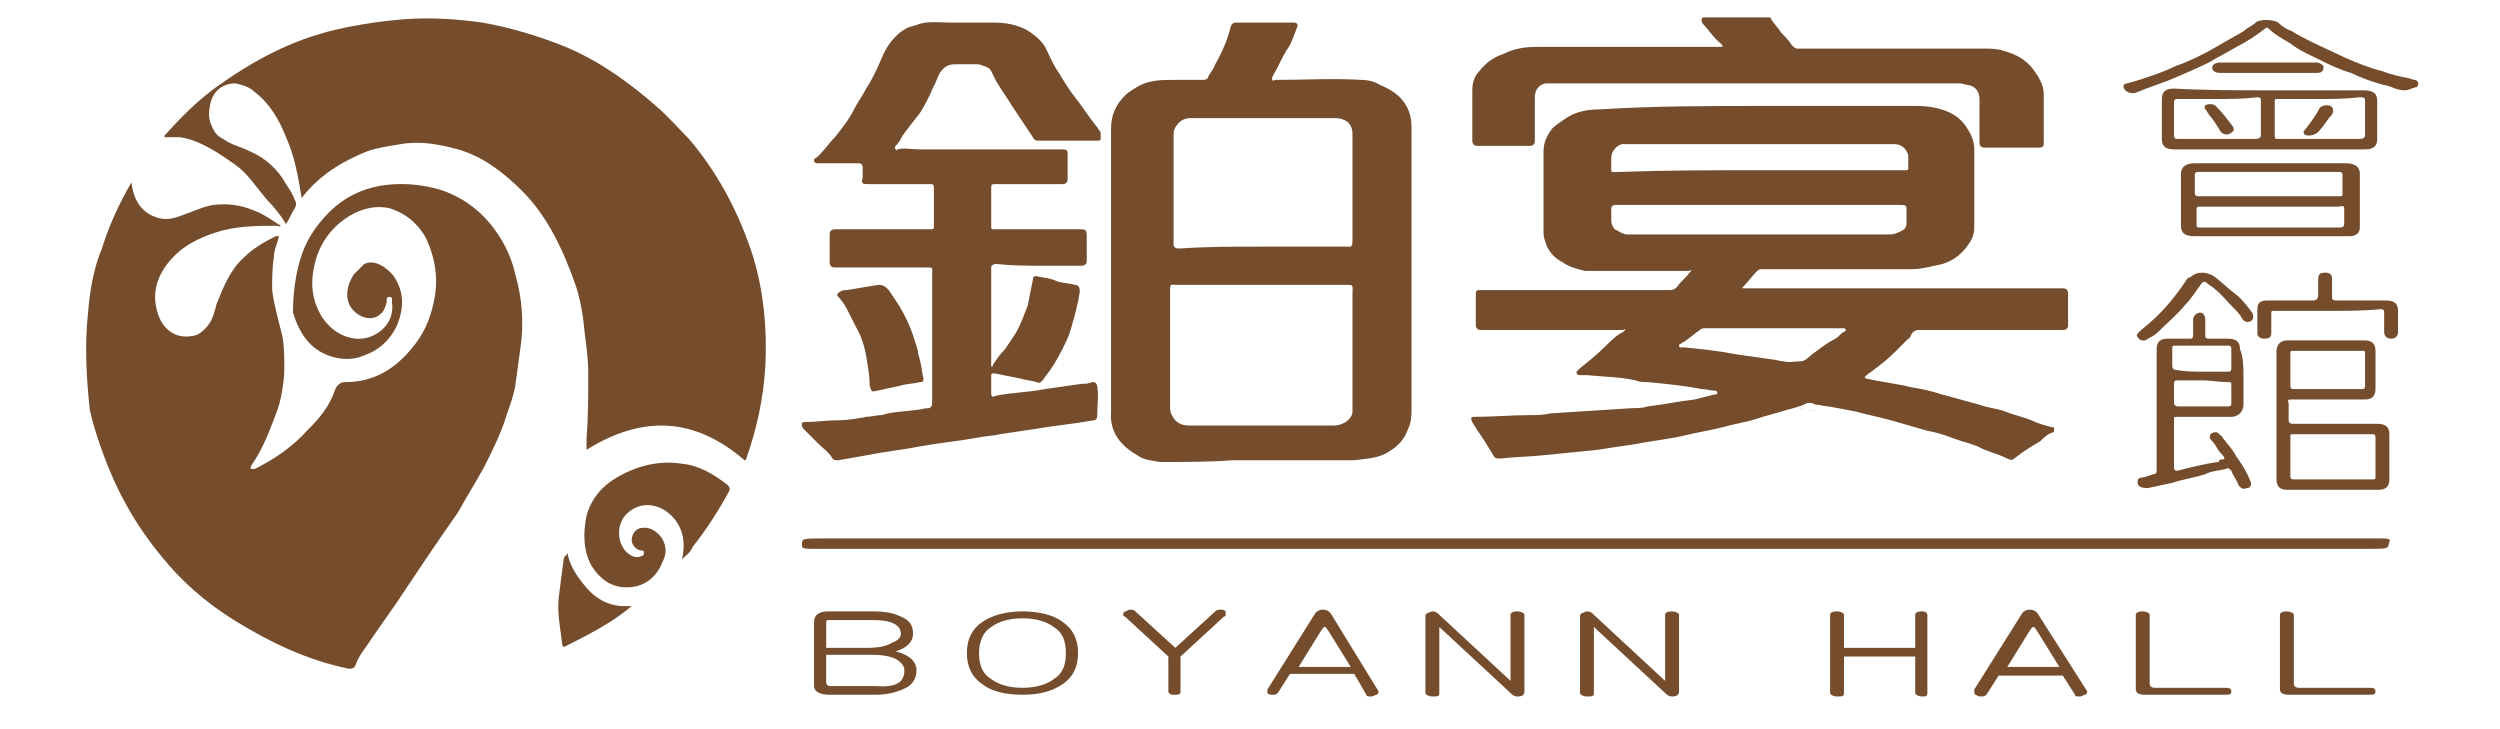 <?xml version="1.0" encoding="utf-8"?>
<!-- Generator: Adobe Illustrator 21.0.2, SVG Export Plug-In . SVG Version: 6.00 Build 0)  -->
<!DOCTYPE svg PUBLIC "-//W3C//DTD SVG 1.1//EN" "http://www.w3.org/Graphics/SVG/1.1/DTD/svg11.dtd">
<svg version="1.1" id="圖層_1" xmlns:x="http://ns.adobe.com/Extensibility/1.0/" xmlns:i="http://ns.adobe.com/AdobeIllustrator/10.0/" xmlns:graph="http://ns.adobe.com/Graphs/1.0/"
	 xmlns="http://www.w3.org/2000/svg" xmlns:xlink="http://www.w3.org/1999/xlink" x="0px" y="0px" viewBox="0 0 138 42"
	 style="enable-background:new 0 0 138 42;" xml:space="preserve" width="134" height="39.1">
<path style="fill:#754D2D;" d="M4.6,10.5c0.1,0.9,0.5,1.7,1.4,2c0.5,0.2,1,0.1,1.5-0.1c0.6-0.2,1.2-0.5,1.8-0.6c0.8-0.1,1.6,0,2.3,0.3
	c0.6,0.2,1.1,0.6,1.6,0.9c-0.1,0.1-0.1,0-0.2,0c-1.2,0-2.4,0-3.6,0.4c-0.9,0.3-1.7,0.7-2.3,1.3c-0.9,0.9-1.4,2-1,3.3
	c0.3,1,1.1,1.6,2.2,1.3c0.3-0.1,0.6-0.4,0.8-0.7c0.2-0.3,0.3-0.7,0.4-1.1c0.4-1,0.8-2,1.6-2.7c0.5-0.5,1.2-0.9,1.8-1.2
	c0,0,0.1,0,0.1,0c0,0,0,0,0.1,0c-0.1,0.4-0.3,0.8-0.3,1.2c-0.1,0.6-0.1,1.3-0.1,1.9c0.1,0.8,0.3,1.5,0.5,2.3
	c0.2,0.7,0.2,1.4,0.2,2.2c0,0.6-0.1,1.2-0.2,1.7c-0.1,0.5-0.3,1-0.5,1.5c-0.3,0.8-0.7,1.7-1.2,2.4c0,0.1-0.1,0.1,0,0.2
	c0.1,0,0.1,0,0.2,0c1.2-0.6,2.2-1.3,3.1-2.3c0.6-0.6,1.2-1.3,1.5-2.2c0.1-0.3,0.3-0.5,0.6-0.5c1.6,0,2.8-0.7,3.8-1.9
	c0.7-0.8,1.1-1.7,1.3-2.7c0.3-1.3,0.1-2.6-0.5-3.8c-0.5-0.8-1.1-1.3-2-1.6c-0.8-0.2-1.6,0-2.3,0.4c-1,0.6-1.7,1.5-2,2.6
	c-0.3,1.1-0.3,2.2,0.4,3.3c0.5,0.7,1.1,1.1,1.9,1.2c1.1,0.1,2.3-0.8,2.1-2.1c0-0.1,0-0.1,0-0.2c0-0.1-0.1-0.1-0.2-0.1
	c-0.1,0-0.1,0.1-0.1,0.2c0,0.2-0.1,0.4-0.2,0.6c-0.5,0.7-1.3,0.4-1.7,0c-0.6-0.6-0.4-1.5,0-2.1c0.2-0.2,0.4-0.4,0.6-0.6
	c0.6-0.3,1.3,0.2,1.7,0.7c0.6,0.9,0.6,1.8,0.2,2.8c-0.4,0.9-1.1,1.5-2,1.8c-0.5,0.2-1,0.2-1.5,0.1c-1.4-0.3-2.1-1.3-2.5-2.6
	C13.9,17.1,14,16,14.3,15c0.3-1.1,0.9-2,1.7-2.8c0.8-0.8,1.8-1.3,2.9-1.5c1.2-0.2,2.3-0.1,3.4,0.2c1.3,0.4,2.4,1.2,3.2,2.3
	c0.6,0.8,1,1.7,1.2,2.6c0.4,1.4,0.5,2.8,0.3,4.2c-0.1,0.7-0.2,1.5-0.3,2.2c-0.1,0.6-0.3,1.1-0.5,1.7c-0.3,1-0.8,2-1.3,3
	c-0.5,0.9-1,1.7-1.5,2.6c-1.2,1.7-2.4,3.5-3.6,5.3c-0.5,0.7-0.9,1.3-1.4,2c-0.3,0.5-0.7,0.9-0.9,1.5c-0.1,0.2-0.2,0.2-0.4,0.2
	c-2.4-0.5-4.5-1.5-6.6-2.8c-1.6-1-3-2.2-4.2-3.7c-1.4-1.7-2.5-3.6-3.3-5.8c-0.3-0.8-0.6-1.7-0.8-2.6C2,21.7,1.9,19.9,2.1,18
	c0.1-1.2,0.3-2.5,0.8-3.7C3.3,13,3.9,11.7,4.6,10.5C4.6,10.6,4.6,10.5,4.6,10.5z"/>
<path style="fill:#754D2D;" d="M14.4,11.4C14.2,10.2,14,9,13.5,7.9c-0.4-1-0.9-1.9-1.8-2.6C11.4,5,11,4.9,10.6,4.8C9.8,4.8,9.2,5.3,9.1,6.2
	c-0.1,0.5,0,0.9,0.3,1.4C9.6,7.9,9.9,8,10.2,8.2c0.4,0.2,0.8,0.3,1.2,0.5c0.9,0.4,1.6,1,2.1,1.9c0.2,0.3,0.4,0.6,0.5,0.9
	c0.1,0.2,0.1,0.3,0,0.5c-0.2,0.3-0.3,0.6-0.5,0.9c-0.3-0.5-0.7-1-1.1-1.4c-0.6-0.7-1.1-1.5-1.8-2c-1-0.7-2-1.4-3.2-1.6
	c-0.3,0-0.6,0-0.9,0c0-0.1,0-0.1,0.1-0.2c0.9-1,1.8-1.9,2.9-2.7c2.1-1.5,4.3-2.7,6.9-3.3c1.3-0.3,2.7-0.5,4-0.6c1.5-0.1,3,0,4.4,0.2
	c1.7,0.3,3.3,0.8,4.8,1.4c1.9,0.8,3.6,2,5.2,3.4c0.7,0.6,1.3,1.3,1.9,1.9c1.7,2,2.9,4.3,3.7,6.8c0.6,2,0.8,4.1,0.7,6.2
	c-0.1,1.9-0.5,3.7-1.1,5.4c0,0,0,0.1-0.1,0.1c-2.9-2.5-5.9-2.6-9.1-0.6c0-0.2,0-0.4,0-0.6c0.1-1.3,0.1-2.5,0.1-3.8
	c0-1.1-0.2-2.1-0.3-3.2c-0.1-0.6-0.2-1.2-0.4-1.8c-0.7-2-1.6-4-3.1-5.5c-1.1-1.1-2.3-2-3.7-2.4c-1.1-0.3-2.2-0.5-3.3-0.3
	c-0.6,0.1-1.3,0.2-1.9,0.4C16.7,9.3,15.4,10.1,14.4,11.4C14.5,11.4,14.4,11.4,14.4,11.4z"/>
<path style="fill:#754D2D;" d="M36.3,32.2c0.2-0.9,0.1-1.8-0.6-2.5c-0.7-0.7-1.8-0.9-2.6-0.1c-0.7,0.7-0.5,2,0.3,2.4c0.2,0.1,0.4,0.1,0.6,0
	c0.1,0,0.1-0.1,0.1-0.2c0-0.1-0.1-0.1-0.1-0.1c-0.3,0-0.6-0.3-0.6-0.6c0-0.3,0.2-0.7,0.6-0.7c0.5-0.1,1,0.3,1.2,0.7
	c0.2,0.4,0.2,0.8,0,1.2c-0.3,0.8-0.9,1.4-1.8,1.5c-1,0.1-1.7-0.3-2.3-1.2c-0.5-0.9-0.5-1.9-0.3-2.9c0.3-1.1,1-1.8,1.9-2.3
	c1.1-0.6,2.3-0.9,3.6-0.7c1,0.1,1.8,0.6,2.6,1.2c0.1,0.1,0.2,0.2,0.1,0.4c-0.6,1.1-1.3,2.2-2.1,3.2C36.8,31.8,36.5,32,36.3,32.2
	C36.3,32.2,36.3,32.2,36.3,32.2z"/>
<path style="fill:#754D2D;" d="M29.7,31.8c0.1,0.7,0.5,1.3,0.9,1.8c0.6,0.8,1.4,1.3,2.4,1.3c0.1,0,0.2,0,0.4,0c-0.5,0.4-0.9,0.7-1.4,1
	c-0.8,0.5-1.6,0.9-2.4,1.3c-0.1,0.1-0.2,0-0.2-0.1c-0.1-0.9-0.3-1.8-0.2-2.7c0.1-0.8,0.2-1.6,0.3-2.3C29.7,31.9,29.7,31.9,29.7,31.8
	z"/>
<path style="fill:#754D2D;" d="M36.3,32.2C36.3,32.2,36.3,32.3,36.3,32.2C36.3,32.2,36.3,32.2,36.3,32.2C36.3,32.2,36.3,32.2,36.3,32.2z"/>
<g>
	<path style="fill:#754D2D;" d="M98.4,6.1c3,0,6,0,9,0c0.6,0,1.2,0.1,1.7,0.3c0.5,0.2,0.9,0.5,1.2,1c0.2,0.3,0.4,0.7,0.4,1.2
		c0,1.5,0,3,0,4.5c0,0.5-0.2,0.8-0.5,1.2c-0.5,0.6-1.1,0.9-1.8,1c-0.4,0.1-0.9,0.2-1.3,0.2c-2.6,0-5.2,0-7.8,0c-0.3,0-0.5,0-0.8,0
		c-0.1,0-0.2,0-0.3,0.1c-0.3,0.3-0.5,0.6-0.8,0.9c0,0-0.1,0.1,0,0.1c0,0,0.1,0,0.1,0c1.9,0,3.8,0,5.6,0c4.2,0,8.4,0,12.7,0
		c0.2,0,0.3,0.1,0.3,0.3c0,0.6,0,1.2,0,1.8c0,0.2-0.1,0.3-0.3,0.3c-2.8,0-5.5,0-8.3,0c-0.3,0-0.4,0.2-0.5,0.4c0,0,0,0.1-0.1,0.1
		c-0.3,0.3-0.5,0.5-0.8,0.8c-0.4,0.4-0.8,0.7-1.2,1c-0.1,0.1-0.3,0.2-0.4,0.3c0,0-0.1,0.1-0.1,0.1c0,0.1,0.1,0.1,0.1,0.1
		c0.9,0.2,1.8,0.3,2.6,0.5c0.6,0.1,1.1,0.2,1.7,0.4c0.7,0.2,1.5,0.4,2.2,0.6c0.5,0.2,1,0.2,1.5,0.4c0.5,0.2,1,0.3,1.5,0.5
		c0.4,0.2,0.8,0.3,1.2,0.4c0.1,0,0.1,0,0.1,0.1c0,0.1,0,0.2-0.1,0.2c-0.3,0.1-0.5,0.3-0.7,0.5c-0.5,0.3-1,0.6-1.5,1
		c-0.1,0.1-0.2,0.1-0.4,0c-0.6-0.3-1.2-0.4-1.7-0.7c-0.5-0.2-1-0.3-1.5-0.5c-0.5-0.2-0.9-0.3-1.4-0.4c-0.7-0.2-1.4-0.4-2.1-0.6
		c-0.7-0.2-1.3-0.3-2-0.5c-0.5-0.1-1-0.2-1.6-0.3c-0.2,0-0.5-0.1-0.7-0.1c-0.1,0-0.2-0.1-0.3-0.1c-0.1,0-0.1,0-0.2,0
		c-0.4,0.2-0.8,0.3-1.2,0.4c-0.6,0.2-1.1,0.3-1.7,0.5c-0.6,0.2-1.3,0.3-2,0.5c-0.8,0.2-1.5,0.3-2.3,0.5c-0.9,0.2-1.9,0.3-2.9,0.5
		c-0.7,0.1-1.4,0.2-2,0.3C88,26,87,26.1,86,26.2c-0.9,0.1-1.7,0.1-2.6,0.2c-0.2,0-0.3,0-0.4-0.2c-0.3-0.5-0.6-1-0.9-1.4
		c-0.1-0.2-0.2-0.3-0.3-0.5c-0.1-0.2-0.1-0.3,0.1-0.3c1.1,0,2.2-0.1,3.2-0.1c0.4,0,0.8,0,1.2-0.1c1.6-0.1,3.1-0.2,4.7-0.3
		c0.3,0,0.6,0,0.9-0.1c0.9-0.1,1.8-0.3,2.7-0.4c0.4-0.1,0.8-0.2,1.2-0.3c0.1,0,0.1,0,0.1-0.1c0-0.1-0.1-0.1-0.1-0.1
		c-0.3,0-0.5-0.1-0.8-0.1c-1-0.2-2.1-0.3-3.1-0.4c-0.2,0-0.5,0-0.7-0.1c-0.9-0.2-1.8-0.2-2.8-0.3c-0.1,0-0.2,0-0.4,0
		c-0.1,0-0.1,0-0.2-0.1c0-0.1,0-0.1,0.1-0.2c0,0,0.1-0.1,0.1-0.1c0.5-0.4,1-0.8,1.5-1.3c0.3-0.3,0.6-0.6,1-0.8c0,0,0.1-0.1,0.1-0.1
		c0-0.1-0.1,0-0.1,0c-2.7,0-5.3,0-8,0c-0.1,0-0.1,0-0.2,0c-0.2,0-0.3-0.1-0.3-0.3c0-0.6,0-1.2,0-1.8c0-0.2,0.1-0.2,0.3-0.2
		c1.4,0,2.7,0,4.1,0c2.3,0,4.5,0,6.8,0c0.2,0,0.3-0.1,0.4-0.2c0.2-0.3,0.5-0.5,0.7-0.8c0,0,0.1-0.1,0.1-0.1c0-0.1-0.1,0-0.1,0
		c-1.1,0-2.1,0-3.2,0c-0.7,0-1.4,0-2.1,0c-0.2,0-0.5,0-0.7,0c-0.4-0.1-0.9-0.2-1.3-0.5c-0.4-0.2-0.7-0.5-0.9-0.9
		c-0.1-0.3-0.2-0.5-0.2-0.8c0-1.6,0-3.2,0-4.7c0-0.5,0.2-0.9,0.5-1.3c0.2-0.2,0.5-0.4,0.8-0.6c0.6-0.4,1.3-0.5,1.9-0.5
		C92.3,6.1,95.3,6.1,98.4,6.1C98.4,6.1,98.4,6.1,98.4,6.1z M98.3,11.8C98.3,11.8,98.3,11.8,98.3,11.8c-2.8,0-5.5,0-8.3,0
		c-0.1,0-0.2,0.1-0.2,0.2c0,0.2,0,0.5,0,0.7c0,0.2,0.1,0.4,0.2,0.5c0.2,0.1,0.5,0.3,0.7,0.3c5,0,10.1,0,15.1,0
		c0.3,0,0.5-0.1,0.7-0.2c0.2-0.1,0.3-0.2,0.3-0.5c0-0.2,0-0.4,0-0.6c0-0.4,0-0.4-0.4-0.4C103.7,11.8,101,11.8,98.3,11.8z M98.3,9.8
		C98.3,9.8,98.3,9.8,98.3,9.8c1.8,0,3.6,0,5.4,0c1,0,2,0,3,0c0.2,0,0.2,0,0.2-0.2c0-0.2,0-0.4,0-0.6c0-0.2-0.2-0.5-0.4-0.6
		c-0.2-0.1-0.3-0.1-0.5-0.1c-5.1,0-10.1,0-15.2,0c-0.1,0-0.3,0-0.4,0c-0.3,0.1-0.6,0.4-0.6,0.8c0,0.1,0,0.2,0,0.3
		c0,0.6-0.1,0.5,0.5,0.5C93,9.8,95.6,9.8,98.3,9.8z M99.2,18.9C99.2,18.9,99.2,18.9,99.2,18.9c-1.3,0-2.6,0-4,0
		c-0.1,0-0.2,0-0.3,0.1c-0.3,0.2-0.5,0.4-0.8,0.6c-0.1,0.1-0.2,0.1-0.3,0.2c-0.1,0-0.1,0.1-0.1,0.1c0,0.1,0.1,0.1,0.1,0.1
		c0.1,0,0.1,0,0.2,0c1,0.1,2,0.2,3,0.4c0.7,0.1,1.4,0.2,2.1,0.3c0.2,0,0.4,0.1,0.6,0.1c0.4,0.1,0.6,0,1,0c0.3,0,0.5-0.3,0.8-0.5
		c0.4-0.3,0.8-0.6,1.2-0.8c0.2-0.1,0.3-0.3,0.5-0.4c0,0,0.1,0,0.1-0.1c0-0.1-0.1-0.1-0.1-0.1c-0.1,0-0.3,0-0.4,0
		C101.7,18.9,100.5,18.9,99.2,18.9z"/>
	<path style="fill:#754D2D;" d="M63.8,26.6c-0.5-0.1-0.9-0.1-1.3-0.4c-0.9-0.5-1.6-1.3-1.5-2.5c0-5.4,0-10.9,0-16.3c0-0.8,0.3-1.4,0.8-1.9
		c0.2-0.2,0.4-0.3,0.7-0.5c0.7-0.4,1.4-0.4,2.1-0.4c0.6,0,1.2,0,1.7,0c0.2,0,0.3-0.1,0.3-0.2C66.7,4.2,66.9,4,67,3.7
		c0.4-0.7,0.7-1.4,0.9-2.2c0.1-0.2,0.2-0.2,0.3-0.2c1.1,0,2.2,0,3.3,0c0.2,0,0.3,0.1,0.2,0.3c-0.2,0.5-0.3,0.9-0.6,1.3
		c-0.3,0.5-0.5,1-0.8,1.5c0,0.1-0.1,0.1,0,0.2c0,0.1,0.1,0,0.2,0c1.6,0,3.3-0.1,4.9,0c0.4,0,0.8,0.1,1.1,0.3c0.5,0.2,1,0.5,1.3,0.9
		c0.4,0.5,0.5,1,0.5,1.6c0,4.3,0,8.6,0,12.8c0,1.1,0,2.2,0,3.3c0,0.4,0,0.8-0.2,1.2c-0.2,0.6-0.6,1-1.1,1.3c-0.6,0.4-1.3,0.4-2,0.5
		c-0.1,0-0.1,0-0.2,0c0,0,0,0,0,0c-2.3,0-4.5,0-6.8,0C66.7,26.6,65.2,26.6,63.8,26.6z M69.6,16.4L69.6,16.4c-1.6,0-3.2,0-4.8,0
		c-0.4,0-0.4-0.1-0.4,0.4c0,2.2,0,4.5,0,6.7c0,0.1,0,0.2,0.1,0.4c0.2,0.4,0.5,0.6,1,0.6c2.7,0,5.5,0,8.2,0c0.2,0,0.4,0,0.6-0.1
		c0.3-0.1,0.6-0.4,0.6-0.7c0-2.3,0-4.5,0-6.8c0-0.5,0.1-0.5-0.4-0.5C72.8,16.4,71.2,16.4,69.6,16.4z M69.6,14.2L69.6,14.2
		c1.6,0,3.2,0,4.9,0c0.3,0,0.4,0.1,0.4-0.4c0-2,0-4.1,0-6.1c0-0.4-0.2-0.7-0.5-0.8c-0.2-0.1-0.4-0.1-0.7-0.1c-2.7,0-5.4,0-8.1,0
		c-0.3,0-0.6,0.1-0.8,0.4c-0.1,0.1-0.2,0.3-0.2,0.5c0,2.1,0,4.2,0,6.4c0,0.1,0.1,0.2,0.2,0.2c0.1,0,0.2,0,0.3,0
		C66.5,14.2,68,14.2,69.6,14.2z"/>
	<path style="fill:#754D2D;" d="M50.7,19.3c0-1.2,0-2.4,0-3.5c0-0.4,0.1-0.4-0.4-0.4c-1.6,0-3.3,0-4.9,0c-0.1,0-0.2,0-0.3,0
		c-0.2,0-0.3-0.1-0.3-0.3c0-0.4,0-0.9,0-1.3c0-0.1,0-0.2,0-0.3c0-0.2,0.1-0.3,0.3-0.3c1,0,2,0,3,0c0.8,0,1.6,0,2.5,0
		c0.2,0,0.2,0,0.2-0.2c0-0.7,0-1.5,0-2.2c0-0.2-0.1-0.2-0.2-0.2c-1.2,0-2.4,0-3.6,0c-0.3,0-0.4,0-0.3-0.4c0-0.2,0-0.4,0-0.6
		c0-0.1-0.1-0.2-0.2-0.2c-0.8,0-1.6,0-2.4,0c-0.1,0-0.1,0-0.2-0.1c0-0.1,0-0.2,0.1-0.2c0.4-0.3,0.7-0.8,1.1-1.2
		c0.4-0.5,0.8-1,1.1-1.6c0.2-0.4,0.5-0.8,0.7-1.2c0.4-0.6,0.7-1.3,1-2c0.3-0.6,0.7-1.1,1.2-1.4c0.3-0.2,0.6-0.2,0.8-0.3
		c0.6-0.2,1.2-0.1,1.8-0.1c0.8,0,1.7,0,2.5,0c0.7,0,1.3,0.1,1.9,0.4c0.5,0.3,1,0.7,1.2,1.2c0.2,0.4,0.4,0.9,0.7,1.3
		c0.3,0.5,0.6,1,1,1.5c0.4,0.5,0.7,1,1.1,1.5c0.1,0.1,0.2,0.3,0.3,0.4C60.4,7.9,60.4,8,60.4,8c0,0.1-0.1,0.1-0.2,0.1
		c-1.1,0-2.2,0-3.3,0c-0.2,0-0.3,0-0.4-0.2c-0.4-0.6-0.8-1.2-1.2-1.8c-0.3-0.5-0.6-0.9-0.9-1.4c-0.1-0.2-0.2-0.4-0.3-0.6
		c-0.1-0.2-0.2-0.2-0.4-0.3c-0.1,0-0.2-0.1-0.4-0.1c-0.4,0-0.9,0-1.3,0c-0.5,0-0.8,0.3-1,0.8c-0.1,0.3-0.3,0.6-0.4,0.9
		c-0.2,0.4-0.4,0.8-0.6,1.1C49.6,7,49.3,7.4,49,7.8c-0.1,0.2-0.2,0.4-0.4,0.6c0,0-0.1,0.1,0,0.2c0,0,0.1,0.1,0.1,0
		c0.4-0.1,0.8,0,1.3,0c2.7,0,5.5,0,8.2,0c0.3,0,0.3,0.1,0.3,0.3c0,0.5,0,0.9,0,1.4c0,0.2-0.1,0.3-0.3,0.3c-1.3,0-2.6,0-3.8,0
		c-0.3,0-0.3,0-0.3,0.3c0,0.7,0,1.4,0,2.1c0,0.2,0,0.2,0.2,0.2c1.6,0,3.2,0,4.9,0c0.3,0,0.4,0,0.4,0.4c0,0.5,0,1,0,1.4
		c0,0.2-0.1,0.3-0.3,0.3c-0.7,0-1.5,0-2.2,0c-0.9,0-1.8,0-2.7-0.1c-0.2,0-0.3,0.1-0.3,0.2c0,1.2,0,2.4,0,3.6c0,0.6,0,1.3,0,1.9
		c0,0.1,0,0.1,0,0.2c0.1,0,0.1,0,0.1-0.1c0.2-0.3,0.4-0.6,0.7-0.9c0.2-0.3,0.4-0.6,0.6-0.9c0.3-0.5,0.5-1.1,0.7-1.6
		c0.1-0.5,0.2-1,0.3-1.5c0-0.2,0.1-0.2,0.2-0.2c0.4,0.1,0.8,0.1,1.2,0.3c0.3,0.1,0.7,0.1,1,0.2c0.2,0,0.3,0.1,0.3,0.4
		c-0.1,0.7-0.3,1.4-0.5,2.1c-0.1,0.4-0.3,0.8-0.5,1.2c-0.3,0.6-0.6,1.1-1,1.6C57,22,56.9,22.1,56.7,22c-0.3-0.1-0.6-0.1-0.9-0.2
		c-0.5-0.1-1-0.2-1.5-0.3c-0.2,0-0.2,0-0.2,0.2c0,0.3,0,0.6,0,1c0,0.1,0.1,0.2,0.2,0.1c0.9-0.2,1.9-0.2,2.9-0.4
		c0.7-0.1,1.4-0.2,2.1-0.3c0.2,0,0.4,0,0.6-0.1c0.2,0,0.2,0,0.3,0.2c0.1,0.6,0,1.2,0,1.8c0,0.1-0.1,0.2-0.2,0.2c0,0,0,0,0,0
		c-1.1,0.2-2.2,0.3-3.4,0.5c-0.7,0.1-1.3,0.2-2,0.3c-0.4,0.1-0.8,0.1-1.3,0.2c-1.1,0.2-2.2,0.3-3.3,0.5c-1,0.2-2,0.3-3,0.5
		c-0.6,0.1-1.1,0.2-1.7,0.3c-0.2,0-0.3,0-0.4-0.2c-0.2-0.3-0.5-0.5-0.8-0.8c-0.2-0.2-0.5-0.5-0.7-0.7c0,0-0.1-0.1-0.1-0.1
		c-0.1-0.1-0.1-0.2-0.1-0.3c0-0.1,0.1-0.1,0.2-0.1c0.6,0,1.2-0.1,1.8-0.1c0.6,0,1.2-0.1,1.7-0.2c0.3,0,0.6-0.1,0.9-0.1
		c0.6-0.2,1.3-0.2,2-0.3c0.2,0,0.4-0.1,0.7-0.1c0.1,0,0.2-0.1,0.2-0.3C50.7,21.9,50.7,20.6,50.7,19.3C50.7,19.3,50.7,19.3,50.7,19.3
		z"/>
	<path style="fill:#754D2D;" d="M98.2,4.8c-3.9,0-7.8,0-11.7,0c-0.2,0-0.3,0-0.5,0c-0.4,0.1-0.6,0.4-0.6,0.8c0,0.8,0,1.7,0,2.5
		c0,0.2-0.1,0.3-0.3,0.3c-1,0-2,0-3,0c-0.2,0-0.3-0.1-0.3-0.3c0-1,0-2,0-2.9c0-0.4,0.1-0.8,0.4-1.1c0.4-0.5,0.8-0.8,1.4-1
		c0.6-0.3,1.2-0.4,1.9-0.4c3.4,0,6.9,0,10.3,0c0.1,0,0.2,0,0.3,0c0.1,0,0.1,0,0.1-0.1c0,0-0.1-0.1-0.1-0.1c-0.4-0.3-0.7-0.8-1-1.1
		c0,0-0.1-0.1-0.1-0.2c0-0.1,0-0.2,0.1-0.2c1.3,0,2.6,0,3.8,0C99,1,99,1.1,99,1.1c0.2,0.3,0.4,0.5,0.6,0.8c0.2,0.2,0.4,0.4,0.6,0.7
		c0.1,0.1,0.2,0.2,0.3,0.2c1.4,0,2.8,0,4.2,0c2.3,0,4.5,0,6.8,0c0.5,0,0.9,0.1,1.4,0.3c0.5,0.2,0.9,0.5,1.2,0.9
		c0.3,0.4,0.6,0.9,0.6,1.4c0,0.9,0,1.9,0,2.8c0,0.2,0,0.3-0.3,0.3c-1,0-2,0-3.1,0c-0.2,0-0.3-0.1-0.3-0.3c0-0.8,0-1.6,0-2.5
		c0-0.4-0.2-0.7-0.6-0.8c-0.2,0-0.4-0.1-0.5-0.1C106,4.8,102.1,4.8,98.2,4.8C98.2,4.8,98.2,4.8,98.2,4.8z"/>
	<path style="fill:#754D2D;" d="M50.2,21.8c0,0.2-0.1,0.2-0.2,0.2c-0.4,0.1-0.8,0.1-1.1,0.2c-0.5,0.1-0.9,0.2-1.4,0.3
		c-0.3,0.1-0.3,0-0.4-0.3c0-0.6-0.1-1.1-0.2-1.7c-0.1-0.6-0.3-1.2-0.6-1.7c-0.1-0.2-0.2-0.4-0.3-0.6c-0.2-0.4-0.4-0.8-0.7-1.1
		c-0.1-0.1-0.1-0.2,0.1-0.3c0.1-0.1,0.3-0.1,0.4-0.1c0.6-0.1,1.2-0.2,1.8-0.3c0.3,0,0.4,0.1,0.6,0.3c0.2,0.3,0.4,0.6,0.6,0.9
		c0.3,0.5,0.6,1.1,0.8,1.7c0.1,0.4,0.3,0.8,0.3,1.1C50.1,21,50.1,21.4,50.2,21.8z"/>
	<path style="fill:#754D2D;" d="M100.5,23.5c0.4,0.1,0.8,0.1,1.2,0.2"/>
	<path style="fill:#754D2D;" d="M100.8,21c-0.2,0-0.5,0-0.7,0"/>
	<path style="fill:#754D2D;" d="M100.1,20.9"/>
	<path style="fill:#754D2D;" d="M99.9,20.8"/>
</g>
<g>
	<path style="fill:#754D2D;" d="M49.8,38.6c0,0.4-0.2,0.8-0.6,1c-0.4,0.2-1,0.4-1.7,0.4h-2.7c-0.6,0-0.9-0.2-0.9-0.5v-3.7
		c0-0.4,0.3-0.6,0.8-0.6h2.6c0.7,0,1.2,0.1,1.6,0.3c0.5,0.2,0.7,0.5,0.7,1c0,0.4-0.3,0.8-1,1C49.4,37.7,49.8,38.1,49.8,38.6z
		 M48.9,36.5c0-0.5-0.5-0.8-1.6-0.8h-2.5c-0.1,0-0.2,0-0.2,0.1v1.5H47c0.6,0,1.1-0.1,1.4-0.3C48.7,36.9,48.9,36.7,48.9,36.5z
		 M49.1,38.6c0-0.2-0.1-0.4-0.4-0.6c-0.3-0.2-0.8-0.3-1.5-0.3h-2.6v1.6c0,0.1,0.1,0.2,0.2,0.2h2.6C48.6,39.6,49.1,39.3,49.1,38.6z"
		/>
	<path style="fill:#754D2D;" d="M59.1,37.6c0,0.8-0.3,1.4-0.9,1.8c-0.6,0.4-1.3,0.6-2.3,0.6s-1.8-0.2-2.3-0.6c-0.6-0.4-0.9-1-0.9-1.8
		c0-0.8,0.3-1.4,0.9-1.8c0.6-0.4,1.4-0.6,2.3-0.6s1.8,0.2,2.3,0.6C58.8,36.2,59.1,36.8,59.1,37.6z M58.4,37.6c0-0.7-0.2-1.2-0.7-1.5
		c-0.4-0.3-1-0.5-1.8-0.5c-0.8,0-1.4,0.2-1.8,0.5c-0.5,0.3-0.7,0.9-0.7,1.5c0,0.7,0.2,1.2,0.7,1.5c0.4,0.3,1,0.5,1.8,0.5
		c0.8,0,1.4-0.2,1.8-0.5C58.2,38.8,58.4,38.3,58.4,37.6z"/>
	<path style="fill:#754D2D;" d="M67.6,35.4c0,0,0,0.1-0.1,0.1l-2.5,2.3v2c0,0.2-0.1,0.2-0.4,0.2c-0.2,0-0.3-0.1-0.3-0.2v-2l-2.5-2.3
		c-0.1,0-0.1-0.1-0.1-0.1c0-0.1,0-0.1,0.1-0.2c0.1,0,0.2-0.1,0.3-0.1c0.1,0,0.2,0,0.3,0.1l2.3,2.1l2.3-2.1c0.1-0.1,0.2-0.1,0.3-0.1
		c0.1,0,0.2,0,0.3,0.1C67.6,35.3,67.6,35.3,67.6,35.4z"/>
	<path style="fill:#754D2D;" d="M76.4,39.8c0,0.1,0,0.1-0.1,0.2c-0.1,0-0.2,0.1-0.3,0.1c-0.2,0-0.3,0-0.3-0.1L75,38.8h-3.7l-0.7,1.1
		c-0.1,0.1-0.2,0.1-0.3,0.1c-0.1,0-0.2,0-0.3-0.1C70,40,70,39.9,70,39.8c0,0,0-0.1,0-0.1l2.7-4.3c0.1-0.2,0.3-0.3,0.5-0.3
		c0.2,0,0.4,0.1,0.5,0.3L76.4,39.8C76.4,39.8,76.4,39.8,76.4,39.8z M74.8,38.4l-1.3-2.1c-0.1-0.1-0.1-0.2-0.2-0.2s-0.1,0.1-0.2,0.2
		l-1.3,2.1H74.8z"/>
	<path style="fill:#754D2D;" d="M84.8,39.8c0,0.2-0.1,0.3-0.4,0.3c-0.2,0-0.3-0.1-0.4-0.2l-4.1-3.8v3.8c0,0.2-0.1,0.2-0.4,0.2
		c-0.2,0-0.4-0.1-0.4-0.2v-4.4c0-0.1,0-0.1,0.1-0.2c0.1,0,0.2-0.1,0.3-0.1c0.2,0,0.3,0.1,0.4,0.2l4.1,3.8v-3.8
		c0-0.1,0.1-0.2,0.4-0.2c0.2,0,0.4,0.1,0.4,0.2V39.8z"/>
	<path style="fill:#754D2D;" d="M93.7,39.8c0,0.2-0.1,0.3-0.4,0.3c-0.2,0-0.3-0.1-0.4-0.2l-4.1-3.8v3.8c0,0.2-0.1,0.2-0.4,0.2
		c-0.2,0-0.4-0.1-0.4-0.2v-4.4c0-0.1,0-0.1,0.1-0.2c0.1,0,0.2-0.1,0.3-0.1c0.2,0,0.3,0.1,0.4,0.2l4.1,3.8v-3.8
		c0-0.1,0.1-0.2,0.4-0.2c0.2,0,0.4,0.1,0.4,0.2V39.8z"/>
	<path style="fill:#754D2D;" d="M108,39.9c0,0.2-0.1,0.2-0.3,0.2c-0.2,0-0.4-0.1-0.4-0.2v-2.1h-4.1v2.1c0,0.2-0.1,0.2-0.4,0.2
		c-0.2,0-0.4-0.1-0.4-0.2v-4.5c0-0.1,0.1-0.2,0.4-0.2c0.2,0,0.4,0.1,0.4,0.2v1.9h4.1v-1.9c0-0.1,0.1-0.2,0.4-0.2
		c0.2,0,0.3,0.1,0.3,0.2V39.9z"/>
	<path style="fill:#754D2D;" d="M117.2,39.8c0,0.1,0,0.1-0.1,0.2c-0.1,0-0.2,0.1-0.3,0.1c-0.2,0-0.3,0-0.3-0.1l-0.7-1.1h-3.7l-0.7,1.1
		c-0.1,0.1-0.2,0.1-0.3,0.1c-0.1,0-0.2,0-0.3-0.1c-0.1,0-0.1-0.1-0.1-0.2c0,0,0-0.1,0-0.1l2.7-4.3c0.1-0.2,0.3-0.3,0.5-0.3
		c0.2,0,0.4,0.1,0.5,0.3L117.2,39.8C117.2,39.8,117.2,39.8,117.2,39.8z M115.6,38.4l-1.3-2.1c-0.1-0.1-0.1-0.2-0.2-0.2
		s-0.1,0.1-0.2,0.2l-1.3,2.1H115.6z"/>
	<path style="fill:#754D2D;" d="M125.5,39.8c0,0.2-0.1,0.2-0.4,0.2h-4.6c-0.3,0-0.5-0.1-0.5-0.3v-4.3c0-0.1,0.1-0.2,0.4-0.2
		c0.2,0,0.4,0.1,0.4,0.2v4c0,0.1,0.1,0.2,0.3,0.2h4C125.3,39.6,125.5,39.6,125.5,39.8z"/>
	<path style="fill:#754D2D;" d="M133.8,39.8c0,0.2-0.1,0.2-0.4,0.2h-4.6c-0.3,0-0.5-0.1-0.5-0.3v-4.3c0-0.1,0.1-0.2,0.4-0.2
		c0.2,0,0.4,0.1,0.4,0.2v4c0,0.1,0.1,0.2,0.3,0.2h4C133.6,39.6,133.8,39.6,133.8,39.8z"/>
</g>
<path style="fill:#754D2D;" d="M88.9,31.6c-15,0-30,0-45,0c-0.5,0-0.7,0-0.7-0.2c0-0.4,0-0.4,1.3-0.4c29.8,0,59.6,0,89.4,0
	c0.6,0,0.8,0,0.7,0.2c-0.1,0.4,0,0.4-1.2,0.4C118.6,31.6,103.7,31.6,88.9,31.6z"/>
<path style="fill:#754D2D;" d="M128.1,23.9c0-1.2,0-2.5,0-3.7c0-0.3,0.2-0.6,0.6-0.6c1.5,0,3,0,4.5,0c0.4,0,0.6,0.2,0.6,0.6
	c0,0.7,0,1.5,0,2.2c0,0.4-0.2,0.6-0.6,0.6c-1.4,0-2.8,0-4.2,0c-0.2,0-0.3,0-0.2,0.2c0,0.3,0,0.6,0,0.9c0,0.2,0,0.3,0.3,0.3
	c1.6,0,3.2,0,4.8,0c0.5,0,0.7,0.2,0.7,0.6c0,0.9,0,1.7,0,2.6c0,0.4-0.2,0.6-0.6,0.6c-1.8,0-3.5,0-5.3,0c-0.4,0-0.6-0.2-0.6-0.6
	C128.1,26.4,128.1,25.1,128.1,23.9L128.1,23.9z M131.4,25c-0.8,0-1.5,0-2.3,0c-0.2,0-0.2,0-0.2,0.2c0,0.7,0,1.5,0,2.2
	c0,0.2,0.1,0.2,0.2,0.2c1.5,0,3,0,4.5,0c0.2,0,0.2,0,0.2-0.2c0-0.7,0-1.5,0-2.2c0-0.2-0.1-0.2-0.2-0.2C132.9,25,132.1,25,131.4,25z
	 M131.1,20.2c-0.7,0-1.3,0-2,0c-0.2,0-0.2,0-0.2,0.2c0,0.6,0,1.2,0,1.8c0,0.1,0,0.2,0.2,0.2c1.3,0,2.6,0,3.9,0c0.1,0,0.2,0,0.2-0.2
	c0-0.6,0-1.2,0-1.8c0-0.2,0-0.2-0.2-0.2C132.3,20.2,131.7,20.2,131.1,20.2z"/>
<path style="fill:#754D2D;" d="M126.2,21.7c0,0.5,0,1,0,1.6c0,0.4-0.3,0.7-0.7,0.7c-1,0-2.1,0-3.1,0c-0.2,0-0.2,0-0.2,0.2c0,0.9,0,1.8,0,2.7
	c0,0.1,0,0.2,0.2,0.2c0.8-0.2,1.6-0.4,2.3-0.5c0.1,0,0.1,0,0.1-0.1c0.1-0.1,0.3,0,0.3-0.1c0-0.1-0.1-0.2-0.2-0.3
	c-0.2-0.2-0.3-0.5-0.5-0.7c-0.1-0.1-0.2-0.2-0.1-0.4c0.1-0.1,0.4-0.2,0.5,0c0.1,0.1,0.2,0.1,0.2,0.2c0.3,0.4,0.6,0.7,0.8,1.1
	c0.3,0.4,0.6,0.9,0.8,1.4c0.1,0.2,0,0.4-0.2,0.4c-0.2,0.1-0.4,0-0.5-0.2c-0.1-0.3-0.3-0.5-0.4-0.8c-0.1-0.1-0.2-0.2-0.3-0.1
	c-0.4,0.1-0.8,0.1-1.2,0.3c-0.6,0.2-1.3,0.3-1.9,0.5c-0.5,0.1-0.9,0.2-1.4,0.3c-0.2,0-0.3,0-0.5-0.1c-0.1-0.1-0.1-0.2-0.1-0.3
	c0-0.1,0.1-0.2,0.2-0.2c0.2,0,0.4-0.1,0.7-0.2c0.2,0,0.2-0.1,0.2-0.3c0-1.8,0-3.5,0-5.3c0-0.5,0-1.1,0-1.6c0-0.4,0.2-0.6,0.6-0.6
	c0.4,0,0.9,0,1.3,0c0.1,0,0.2,0,0.2-0.2c0-0.3,0-0.6,0-0.9c0-0.2,0.2-0.4,0.4-0.4c0.2,0,0.3,0.2,0.3,0.4c0,0.3,0,0.6,0,0.9
	c0,0.1,0,0.2,0.2,0.2c0.4,0,0.7,0,1.1,0c0.5,0,0.7,0.2,0.7,0.6C126.2,20.6,126.2,21.2,126.2,21.7z M123.8,21.4c0.5,0,1,0,1.5,0
	c0.1,0,0.2,0,0.2-0.2c0-0.4,0-0.7,0-1.1c0-0.1,0-0.2-0.2-0.2c-1,0-2,0-3,0c-0.1,0-0.2,0-0.2,0.1c0,0.4,0,0.7,0,1.1
	c0,0.1,0.1,0.2,0.2,0.2C122.9,21.4,123.4,21.4,123.8,21.4z M123.9,21.9c-0.5,0-1,0-1.5,0c-0.1,0-0.2,0-0.2,0.2c0,0.4,0,0.7,0,1.1
	c0,0.1,0.1,0.2,0.2,0.2c1,0,2,0,2.9,0c0.2,0,0.2-0.1,0.2-0.2c0-0.3,0-0.7,0-1c0-0.2,0-0.2-0.2-0.2C124.8,22,124.3,21.9,123.9,21.9z"
	/>
<path style="fill:#754D2D;" d="M127.7,9.4c1.5,0,2.9,0,4.4,0c0.5,0,0.8,0.2,0.8,0.6c0,1,0,2.1,0,3.1c0,0.3-0.2,0.5-0.6,0.5
	c-0.1,0-0.1,0-0.2,0c-2.9,0-5.8,0-8.7,0c-0.6,0-0.8-0.2-0.8-0.6c0-1,0-2,0-3c0-0.4,0.3-0.6,0.8-0.6C124.8,9.4,126.3,9.4,127.7,9.4z
	 M127.7,11.3c1.3,0,2.7,0,4,0c0.2,0,0.2,0,0.2-0.2c0-0.3,0-0.6,0-1c0-0.1,0-0.2-0.2-0.2c-2.7,0-5.4,0-8.1,0c-0.2,0-0.2,0.1-0.2,0.2
	c0,0.3,0,0.6,0,1c0,0.2,0.1,0.2,0.3,0.2C125,11.3,126.4,11.3,127.7,11.3z M127.7,11.9c-0.1,0-0.2,0-0.3,0c-1.2,0-2.5,0-3.7,0
	c-0.1,0-0.2,0-0.2,0.1c0,0.3,0,0.7,0,1c0,0.1,0.1,0.1,0.2,0.1c0.2,0,0.4,0,0.7,0c2.4,0,4.9,0,7.3,0c0.3,0,0.3-0.1,0.3-0.3
	c0-0.2,0-0.5,0-0.7c0-0.2,0-0.3-0.3-0.2C130.3,11.9,129,11.9,127.7,11.9z"/>
<path style="fill:#754D2D;" d="M127.7,5.2c1.8,0,3.6,0,5.4,0c0.6,0,0.8,0.2,0.8,0.6c0,0.7,0,1.5,0,2.2c0,0.4-0.2,0.6-0.7,0.6
	c-3.7,0-7.3,0-11,0c-0.5,0-0.7-0.2-0.7-0.6c0-0.8,0-1.5,0-2.3c0-0.4,0.2-0.6,0.7-0.6C124,5.2,125.9,5.2,127.7,5.2z M130.5,5.7
	c-0.8,0-1.6,0-2.3,0c-0.2,0-0.2,0-0.2,0.2c0,0.6,0,1.3,0,1.9c0,0.2,0,0.2,0.3,0.2c1.5,0,3.1,0,4.6,0c0.2,0,0.3-0.1,0.3-0.2
	c0-0.7,0-1.3,0-2c0-0.2-0.1-0.2-0.3-0.2C132.1,5.7,131.3,5.7,130.5,5.7z M124.7,5.7c-0.7,0-1.5,0-2.2,0c-0.2,0-0.3,0-0.3,0.2
	c0,0.6,0,1.3,0,1.9c0,0.2,0.1,0.2,0.3,0.2c1.5,0,2.9,0,4.4,0c0.2,0,0.3-0.1,0.3-0.2c0-0.7,0-1.3,0-2c0-0.1,0-0.2-0.2-0.2
	C126.2,5.7,125.4,5.7,124.7,5.7z"/>
<path style="fill:#754D2D;" d="M135.5,5.2c-0.3,0-0.6-0.1-0.8-0.2c-0.1,0-0.2-0.1-0.4-0.1c-0.7-0.2-1.3-0.4-1.9-0.7
	c-0.7-0.2-1.3-0.5-1.9-0.8c-0.6-0.3-1.1-0.5-1.6-0.9c-0.5-0.3-0.9-0.5-1.3-0.9c-0.1,0-0.1,0-0.1,0c-0.5,0.4-1.1,0.8-1.7,1.1
	c-0.5,0.3-1.1,0.6-1.6,0.9c-0.6,0.3-1.3,0.6-2,0.9c-0.7,0.3-1.4,0.5-2.1,0.8c-0.2,0.1-0.5,0.1-0.7-0.1c-0.2-0.2-0.1-0.4,0.1-0.4
	c0.4-0.1,0.7-0.2,1-0.3c0.6-0.2,1.2-0.4,1.8-0.7c0.6-0.2,1.2-0.5,1.8-0.8c0.7-0.4,1.4-0.8,2.1-1.2c0.2-0.2,0.5-0.3,0.7-0.5
	c0.2-0.2,1-0.2,1.3,0c0.2,0.2,0.5,0.4,0.8,0.5c0.3,0.2,0.7,0.4,1.1,0.6c0.6,0.3,1.3,0.6,1.9,0.9c0.7,0.3,1.4,0.6,2.2,0.8
	c0.5,0.2,1,0.3,1.5,0.4c0.1,0,0.2,0.1,0.4,0.1c0.2,0.1,0.2,0.2,0.1,0.4C135.8,5.1,135.7,5.2,135.5,5.2z"/>
<path style="fill:#754D2D;" d="M131,17.9c-1,0-2,0-3,0c-0.2,0-0.2,0-0.2,0.2c0,0.4,0,0.7,0,1.1c0,0.2-0.1,0.3-0.4,0.3
	c-0.2,0-0.4-0.1-0.4-0.3c0-0.5,0-0.9,0-1.4c0-0.4,0.2-0.5,0.6-0.5c0.9,0,1.7,0,2.6,0c0.2,0,0.3-0.1,0.3-0.3c0-0.3,0-0.6,0-0.9
	c0-0.3,0.1-0.4,0.4-0.4c0.3,0,0.4,0.1,0.4,0.4c0,0.3,0,0.6,0,1c0,0.2,0.1,0.2,0.3,0.2c0.9,0,1.8,0,2.8,0c0.5,0,0.7,0.2,0.7,0.6
	c0,0.4,0,0.8,0,1.2c0,0.2-0.1,0.4-0.4,0.4c-0.2,0-0.4-0.1-0.4-0.4c0-0.4,0-0.7,0-1.1c0-0.1,0-0.2-0.2-0.2
	C133.1,17.9,132,17.9,131,17.9z"/>
<path style="fill:#754D2D;" d="M123.8,15.7c0.3,0,0.5,0.1,0.7,0.2c0.4,0.3,0.8,0.7,1.2,1c0.4,0.3,0.7,0.7,1,1.1c0.1,0.2,0.1,0.4-0.1,0.5
	c-0.2,0.1-0.4,0-0.5-0.2c-0.1-0.2-0.3-0.4-0.5-0.6c-0.4-0.4-0.7-0.8-1.1-1.1c-0.1-0.1-0.3-0.2-0.4-0.3c-0.1-0.1-0.2-0.1-0.3,0
	c-0.3,0.4-0.6,0.9-1,1.3c-0.4,0.5-1,1-1.5,1.5c-0.2,0.2-0.4,0.3-0.6,0.4c-0.2,0.2-0.5,0.1-0.6-0.1c-0.1-0.1,0-0.2,0.1-0.3
	c0.2-0.2,0.5-0.4,0.7-0.6c0.8-0.7,1.5-1.6,2.1-2.5C123.2,16,123.3,15.7,123.8,15.7z"/>
<path style="fill:#754D2D;" d="M127.7,4.2c-0.9,0-1.9,0-2.8,0c-0.3,0-0.5-0.1-0.5-0.3c0-0.2,0.2-0.3,0.5-0.3c1.8,0,3.7,0,5.5,0
	c0.2,0,0.5,0.2,0.4,0.3c0,0.2-0.1,0.3-0.4,0.3C129.5,4.2,128.6,4.2,127.7,4.2z"/>
<path style="fill:#754D2D;" d="M130,7.8c-0.1,0-0.3,0-0.3-0.1c-0.1-0.1,0-0.2,0.1-0.3c0.3-0.4,0.6-0.8,0.8-1.2c0.1-0.1,0.4-0.2,0.6-0.1
	c0.2,0.1,0.2,0.3,0.1,0.5c-0.3,0.3-0.5,0.7-0.8,1C130.4,7.7,130.2,7.8,130,7.8z"/>
<path style="fill:#754D2D;" d="M124.2,6c0.2,0,0.3,0,0.4,0.1c0.4,0.4,0.7,0.8,1,1.2c0.1,0.2,0,0.3-0.2,0.4c-0.2,0.1-0.4,0-0.5-0.1
	c-0.2-0.3-0.4-0.7-0.7-1c0-0.1-0.1-0.1-0.1-0.2c-0.1-0.1-0.2-0.2-0.1-0.3C123.9,6.1,124.1,6,124.2,6z"/>
<g>
</g>
<g>
</g>
<g>
</g>
<g>
</g>
<g>
</g>
<g>
</g>
<g>
</g>
<g>
</g>
<g>
</g>
<g>
</g>
<g>
</g>
<g>
</g>
<g>
</g>
<g>
</g>
<g>
</g>
</svg>
